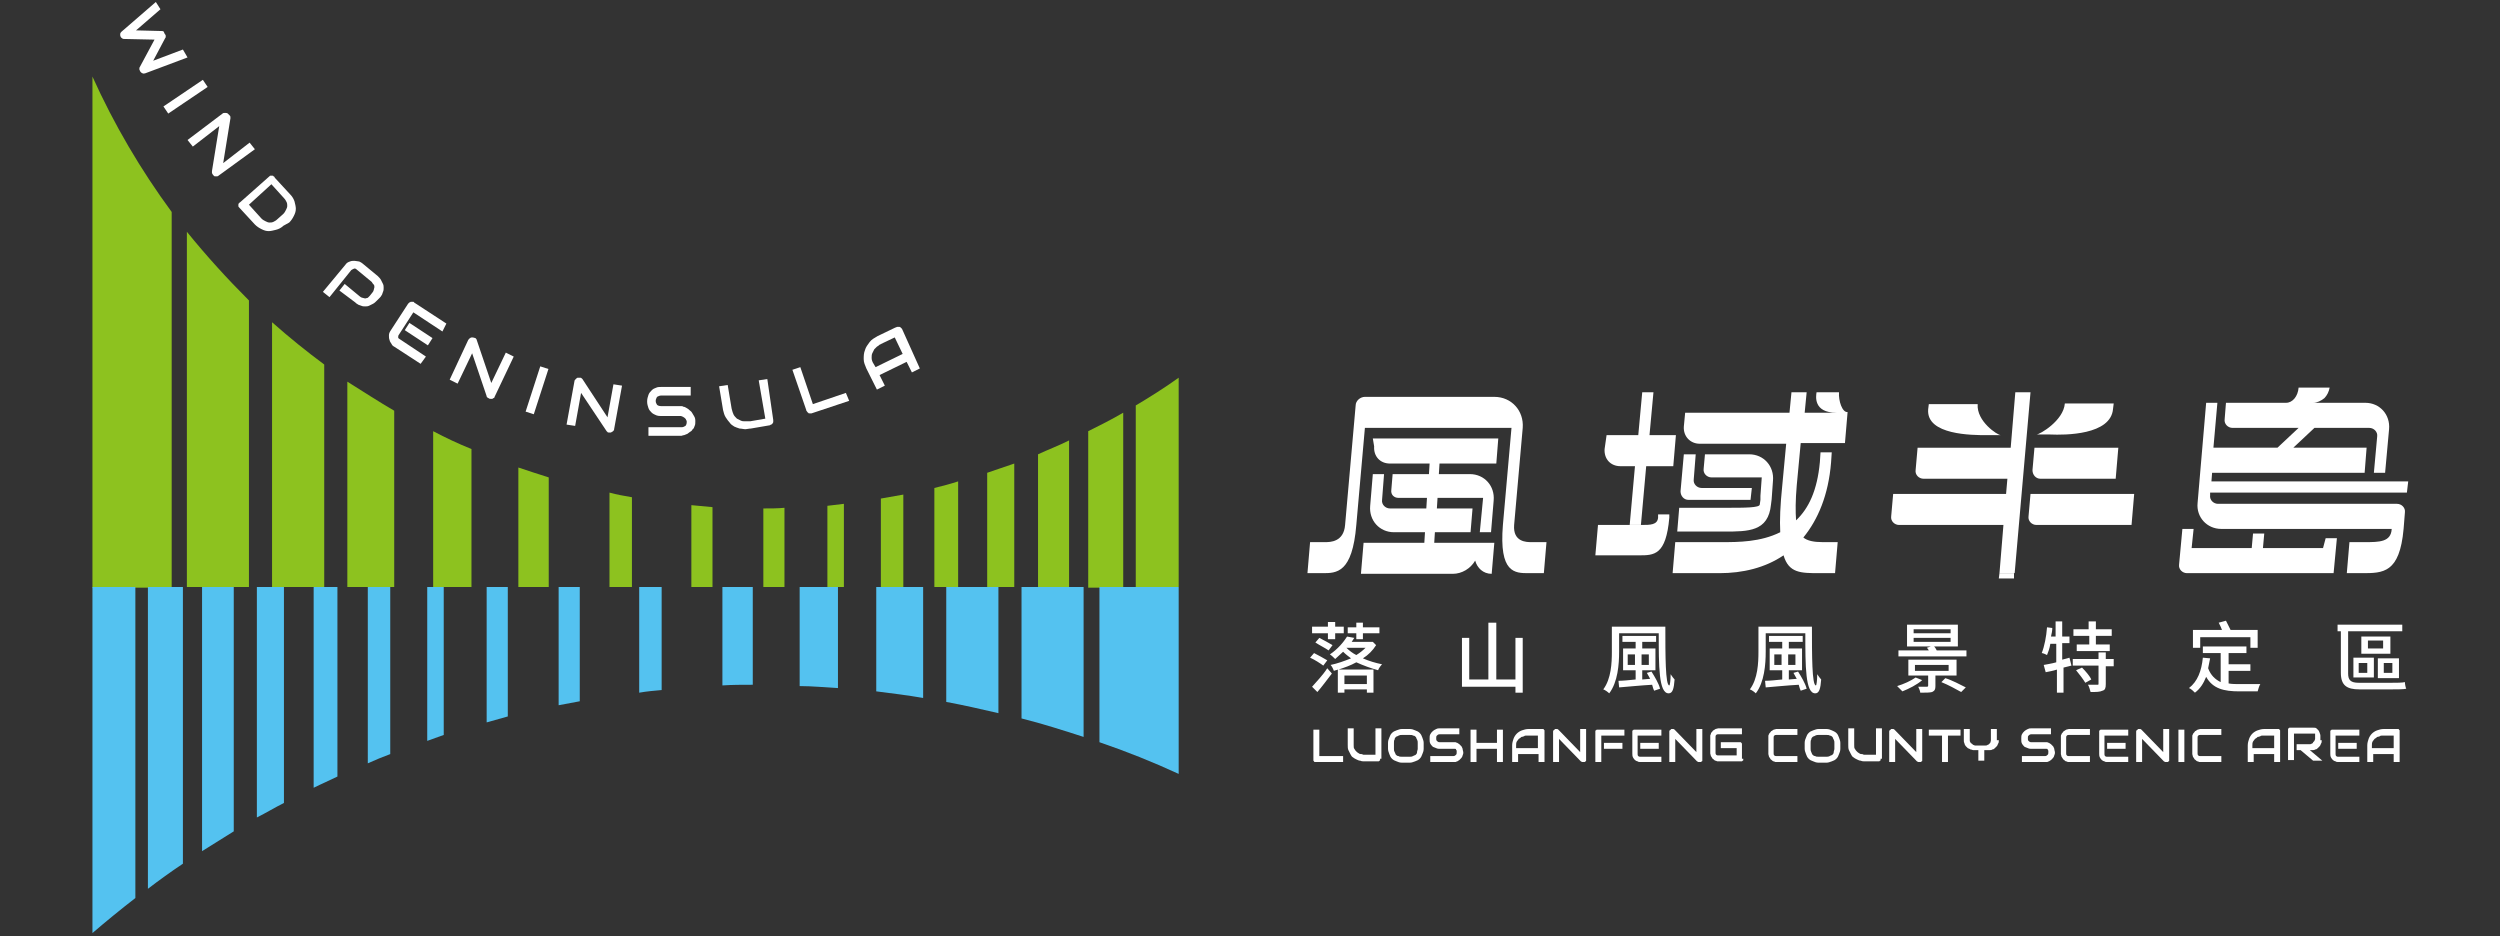 <?xml version="1.0" encoding="utf-8"?>
<!-- Generator: Adobe Illustrator 28.1.0, SVG Export Plug-In . SVG Version: 6.00 Build 0)  -->
<svg version="1.1" id="圖層_1" xmlns="http://www.w3.org/2000/svg" xmlns:xlink="http://www.w3.org/1999/xlink" x="0px" y="0px"
	 viewBox="0 0 378.6 141.8" style="enable-background:new 0 0 378.6 141.8;" xml:space="preserve">
<rect x="0" y="0" width="378.6" height="141.8" fill="#333333" stroke="none"/>
<style type="text/css">
	.st0{display:none;}
	.st1{display:inline;}
	.st2{fill:#8DC21F;}
	.st3{fill:#54C2F0;}
	.st4{fill:#FFFFFF;}
</style>
<g id="圖層_1_00000100350223456761169370000011860578925054912137_" class="st0">
	<g class="st1">
		<g>
			<g>
				<g>
					<g>
						<path d="M259.4,81.5l-0.4,4.6h-14.8c-0.7,0-1.2-0.6-1.2-1.3l0.3-3.3C243.3,81.5,259.4,81.5,259.4,81.5z"/>
					</g>
					<g>
						<path d="M273.3,81.5l-0.4,4.6h-11.1c-0.7,0-1.2-0.6-1.2-1.3l0.3-3.3C260.9,81.5,273.3,81.5,273.3,81.5z"/>
					</g>
					<g>
						<path d="M258.8,88.4l-0.4,4.6h-17.7c-0.7,0-1.2-0.6-1.2-1.3l0.3-3.3C239.8,88.4,258.8,88.4,258.8,88.4z"/>
					</g>
					<g>
						<path d="M275.6,88.4l-0.4,4.6h-14.1c-0.7,0-1.2-0.6-1.2-1.3l0.3-3.3C260.2,88.4,275.6,88.4,275.6,88.4z"/>
					</g>
					<g>
						<polygon points="260.2,73.3 257.8,100.1 255.6,100.1 257.9,73.3 						"/>
					</g>
					<g>
						<polygon points="257.8,100.1 257.7,101 255.5,101 255.6,100.1 						"/>
					</g>
					<g>
						<path d="M261.1,79.6h2c2.1,0,9,0,9.3-3.9l0.1-0.7h-7.2C265.1,77.6,261.6,79.6,261.1,79.6z"/>
					</g>
					<g>
						<path d="M255.7,79.6h-2c-2.1,0-9,0-8.7-3.9l0.1-0.7h7.2C252.1,77.6,255.2,79.6,255.7,79.6z"/>
					</g>
				</g>
				<g>
					<g>
						<polygon points="309.9,95.6 309.4,100.2 307.2,100.2 307.6,95.6 						"/>
					</g>
					<g>
						<path d="M304.8,72.6c-0.1,0.6-0.4,1.2-0.8,1.6s-1,0.7-1.7,0.7h-4.1c0.9,0,1.8-1,1.9-2.3C300.1,72.6,304.8,72.6,304.8,72.6z"/>
					</g>
					<g>
						<path d="M313.7,78.7l-0.6,6.5h-1.7l0.5-5.4c0.1-0.7-0.5-1.3-1.2-1.3h-20.3c-0.7,0-1.2-0.6-1.2-1.3l0.2-2.5h20.7
							C312.3,74.8,313.9,76.6,313.7,78.7z"/>
					</g>
					<g>
						<polygon points="310.3,81.5 310,85.2 285.5,85.2 285.8,81.5 						"/>
					</g>
					<g>
						<path d="M315.8,91.1l-0.2,2.5h-27c-2.1,0-3.7-1.7-3.5-3.9l1.3-14.9h1.7l-1.2,13.7c-0.1,0.7,0.5,1.3,1.2,1.3h26.6
							C315.4,89.8,315.9,90.4,315.8,91.1z"/>
					</g>
					<g>
						<polygon points="294.9,94.3 294.7,96.4 294.6,97.7 292.9,97.7 293,96.4 293.2,94.3 						"/>
					</g>
					<g>
						<polygon points="305.5,95 305.1,100.2 303.3,100.2 303.7,96.4 303.8,95 						"/>
					</g>
					<g>
						<polygon points="316.1,88.3 286.8,88.3 287,86.6 316.2,86.6 						"/>
					</g>
					<g>
						<polygon points="296.7,81.8 301.8,77.1 302.9,78.3 297.8,83 						"/>
					</g>
					<g>
						<path d="M315.6,93.6c-0.6,6.6-3.1,6.6-6.2,6.6l0.4-4.6c2.1,0,3.9,0,4.1-2H315.6z"/>
					</g>
					<g>
						<path d="M303.7,96.4l-0.3,3.8h-20c-0.7,0-1.2-0.6-1.2-1.3l0.5-5.3h1.7l-0.2,2.9h8.9l-0.1,1.3h1.7l0.1-1.3L303.7,96.4
							L303.7,96.4z"/>
					</g>
					<g>
						<polygon points="293,96.4 294.7,96.4 294.6,97.7 292.9,97.7 						"/>
					</g>
					<g>
						<polygon points="304.5,96.4 304.2,100.2 303.3,100.2 303.7,96.4 						"/>
					</g>
				</g>
				<g>
					<g>
						<polygon points="155.5,95.6 155.1,100.2 152.8,100.2 153.2,95.6 						"/>
					</g>
					<g>
						<path d="M178.2,95.6l-0.1,1c-0.2,2-2,3.7-4,3.7h-13.7l0.4-4.6L178.2,95.6L178.2,95.6z"/>
					</g>
					<g>
						<path d="M184.8,78.6L184.8,78.6h-25.2l0.3-3.3c0.1-0.7,0.7-1.3,1.4-1.3h19.2C183.2,74,185,76.1,184.8,78.6z"/>
					</g>
					<g>
						<path d="M180.6,89.3l-0.4,4.7h-1.7l0.4-5.1h-12.6c-0.6,0-1.1-0.5-1.1-1.2l0.2-2.3h11.7C179.2,85.4,180.8,87.2,180.6,89.3z"/>
					</g>
					<g>
						<path d="M177.4,90.5l-0.3,3.5h-11.6c-2.1,0-3.7-1.7-3.5-3.9l0.4-4.7h1.7l-0.3,3.8c-0.1,0.7,0.5,1.3,1.2,1.3
							C165,90.5,177.4,90.5,177.4,90.5z"/>
					</g>
					<g>
						<polygon points="161.4,78.6 160.1,93 158.4,93 159.7,78.6 						"/>
					</g>
					<g>
						<path d="M160.1,93c-0.6,7.2-3,7.2-5.1,7.2l0.4-4.6c0.6,0,2.7,0,2.9-2.6H160.1z"/>
					</g>
					<g>
						<polygon points="186,95.6 185.6,100.2 187.9,100.2 188.3,95.6 						"/>
					</g>
					<g>
						<path d="M180.4,95.6l-0.4,4.6l0,0c-1.5,0-2.7-1.2-2.5-2.8l0.2-1.9h1.7l0,0h1V95.6z"/>
					</g>
					<g>
						<polygon points="183.1,78.6 181.8,93 183.6,93 184.8,78.6 						"/>
					</g>
					<g>
						<polygon points="171.2,80.2 169.8,96.6 171.5,96.6 173,80.2 						"/>
					</g>
					<g>
						<path d="M181.8,93c-0.6,7.2,1.8,7.2,3.8,7.2l0.4-4.6c-0.6,0-2.7,0-2.5-2.6H181.8z"/>
					</g>
					<g>
						<path d="M181.1,83.9h-16c-1.4,0-2.5-1.2-2.4-2.6l0.1-1.2h18.6L181.1,83.9z"/>
					</g>
				</g>
				<g>
					<g>
						<path d="M228.5,73.3c-0.1,0.6-0.5,3,2.9,3h1.9c-0.9,0-1.6-1.8-1.4-3H228.5z"/>
					</g>
					<g>
						<polygon points="214.5,95.6 214.1,100.2 207.2,100.2 207.6,95.6 						"/>
					</g>
					<g>
						<path d="M207.6,79.7l-0.4,4.6h-7.8c-1.4,0-2.5-1.2-2.4-2.6l0.2-2H207.6z"/>
					</g>
					<g>
						<path d="M233.2,76.3l-0.4,4.6h-21.7c-1.4,0-2.5-1.2-2.4-2.6l0.2-2H233.2z"/>
					</g>
					<g>
						<polygon points="204.1,73.3 202.4,93 200.7,93 202.4,73.3 						"/>
					</g>
					<g>
						<rect x="204.9" y="91.4" width="1.7" height="0.5"/>
					</g>
					<g>
						<polygon points="226.9,73.3 225.7,87.2 223.5,87.2 224.7,73.3 						"/>
					</g>
					<g>
						<polygon points="231.7,95.6 231.3,100.2 229,100.2 229.4,95.6 						"/>
					</g>
					<g>
						<path d="M229.4,95.6l-0.4,4.6c-4.8,0-6.7-0.1-5.6-13h2.2C225.1,93.9,225.5,95.6,229.4,95.6z"/>
					</g>
					<g>
						<path d="M230.7,83.7c-1,11.9-8.4,16.5-16.6,16.5l0.4-4.6c4.6,0,13.5,0,14.5-11.9H230.7z"/>
					</g>
					<g>
						<polygon points="230.9,82.3 229.2,82.3 229,83.7 230.7,83.7 						"/>
					</g>
					<g>
						<polygon points="202.4,93 202,97.6 195.6,97.6 196,93 						"/>
					</g>
					<g>
						<path d="M206.6,91.9c-0.5,5.6-2.3,5.6-4.5,5.6l0.4-4.6c1.3,0,2.3,0,2.4-1.1L206.6,91.9L206.6,91.9z"/>
					</g>
					<g>
						<polygon points="221.8,88.7 221.6,90 219.9,90 220,88.7 						"/>
					</g>
					<g>
						<path d="M218.8,87.5l-0.2,1.8h-9.2c-0.7,0-1.2-0.6-1.2-1.3l0.5-5.5h1.7l-0.3,3.7c-0.1,0.7,0.5,1.3,1.2,1.3H218.8z"/>
					</g>
					<g>
						<path d="M222,86.4l-0.3,2.9H220l0.3-3.3h-7.5c-0.7,0-1.2-0.6-1.2-1.3l0.2-2.2h6.6C220.6,82.5,222.1,84.2,222,86.4z"/>
					</g>
					<g>
						<polygon points="215,90.5 214.6,94 207.7,94 208,90.5 						"/>
					</g>
					<g>
						<path d="M221.6,90c-0.4,4-3.3,4-7,4l0.3-3.5c2.7,0,4.9,0,5-0.5H221.6z"/>
					</g>
				</g>
			</g>
			<g>
				<g>
					<g>
						<g>
							<path d="M362.4,95.5l-0.4,4.7h-9.4c-0.7,0-1.3-0.6-1.2-1.3l0.3-3.4C351.7,95.5,362.4,95.5,362.4,95.5z"/>
						</g>
						<g>
							<path d="M353.8,81.8h1.7c0.1-1.6,0.3-4.6,9.4-4.6l0.4-4.7C354.6,72.6,354.1,77.6,353.8,81.8z"/>
						</g>
						<g>
							<path d="M379.4,81.8h-1.7c0.1-1.6,0.5-4.6-8.6-4.6l0.4-4.7C380.2,72.6,379.8,77.6,379.4,81.8z"/>
						</g>
						<g>
							<path d="M353.8,81.8h1.7c-0.1,1.6,2.9,3,8.8,3l-0.4,4.7C356.3,89.5,353.4,86.1,353.8,81.8z"/>
						</g>
						<g>
							<polygon points="369.5,72.6 369.1,77.3 364.9,77.3 365.3,72.6 							"/>
						</g>
						<g>
							<polygon points="379.4,81.8 378.9,87.6 377.2,87.6 377.7,81.8 							"/>
						</g>
						<g>
							<polygon points="363.9,89.5 364.3,84.8 368.4,84.8 368,89.5 							"/>
						</g>
						<g>
							<path d="M378.9,87.6c-1.1,12.5-11.6,12.6-16.9,12.6l0.4-4.7c4.3,0,14,0,14.7-7.9H378.9z"/>
						</g>
						<g>
							<path d="M375.2,83.9l-0.2,2.4c-0.1,1.2-1,2.3-2.2,2.6c-1.4,0.4-3,0.6-4.8,0.6l0.4-4.7C371.3,84.8,373.6,84.5,375.2,83.9z"/>
						</g>
					</g>
					<g>
						<g>
							<path d="M392.6,95.5l-0.4,4.7h-9.4c-0.7,0-1.3-0.6-1.2-1.3l0.3-3.4C381.9,95.5,392.6,95.5,392.6,95.5z"/>
						</g>
						<g>
							<path d="M384,81.8h1.7c0.1-1.6,0.3-4.6,9.4-4.6l0.4-4.7C384.8,72.6,384.3,77.6,384,81.8z"/>
						</g>
						<g>
							<path d="M409.6,81.8h-1.7c0.1-1.6,0.5-4.6-8.6-4.6l0.4-4.7C410.4,72.6,410,77.6,409.6,81.8z"/>
						</g>
						<g>
							<path d="M384,81.8h1.7c-0.1,1.6,2.9,3,8.8,3l-0.4,4.7C386.5,89.5,383.6,86.1,384,81.8z"/>
						</g>
						<g>
							<polygon points="399.7,72.6 399.3,77.3 395.1,77.3 395.5,72.6 							"/>
						</g>
						<g>
							<polygon points="409.6,81.8 409.1,87.6 407.4,87.6 407.9,81.8 							"/>
						</g>
						<g>
							<polygon points="394.1,89.5 394.5,84.8 398.6,84.8 398.2,89.5 							"/>
						</g>
						<g>
							<path d="M409.1,87.6c-1.1,12.5-11.6,12.6-16.9,12.6l0.4-4.7c4.3,0,14,0,14.7-7.9H409.1z"/>
						</g>
						<g>
							<path d="M405.4,83.9l-0.2,2.4c-0.1,1.2-1,2.3-2.2,2.6c-1.4,0.4-3,0.6-4.8,0.6l0.4-4.7C401.5,84.8,403.8,84.5,405.4,83.9z"/>
						</g>
					</g>
				</g>
				<g>
					<g>
						<path d="M334.2,82.8c5.3,0,8.9,0.8,11.1,2.2c-2.5,1.5-6.3,2.4-11.6,2.4L334.2,82.8z"/>
					</g>
					<g>
						<path d="M349.1,79.5c-0.2,1.4-0.8,2.7-1.8,3.8c-1.5-0.9-3-1.4-4.7-1.4c2.6-0.6,4-1.5,4.1-2.4H349.1z"/>
					</g>
					<g>
						<path d="M347.8,90.7h-2.4c0.1-0.5-0.1-0.9-0.4-1.3c-1.2-1.4-5-2-11.4-2l0.6-4.6c5.3,0,8.9,0.8,11.1,2.2
							C347.3,86.3,348.1,88.3,347.8,90.7z"/>
					</g>
					<g>
						<path d="M347.8,90.7c-1.2,9.6-13.3,9.4-20.5,9.4l0.6-4.6c5.9,0,17,0.2,17.6-4.8H347.8z"/>
					</g>
					<g>
						<path d="M327.8,95.5l-0.6,4.6h-4.9c-0.7,0-1.3-0.6-1.2-1.4l0.4-3.3h6.3L327.8,95.5L327.8,95.5z"/>
					</g>
					<g>
						<path d="M349.1,79.5c0.8-6.9-10.4-6.9-17.7-6.9l-0.6,4.6c5.9,0,16.2,0,15.9,2.3H349.1z"/>
					</g>
					<g>
						<path d="M333.6,87.4h-1.8c-0.7,0-1.3-0.6-1.2-1.4l0.4-3.3h3.2L333.6,87.4z"/>
					</g>
					<g>
						<path d="M323.5,77.8l0.2-2.1c0.1-1.2,1-2.3,2.2-2.6c1.3-0.4,3.3-0.6,5.6-0.6l-0.4,4.6c-2.7,0-5.8,0.3-7.4,0.8
							C323.6,78,323.4,77.9,323.5,77.8z"/>
					</g>
				</g>
			</g>
		</g>
		<g>
			<g>
				<g>
					<g>
						<path class="st2" d="M-19.8,34.1v53.8h-11.3V14.8C-28,21.6-24.2,28.1-19.8,34.1z"/>
					</g>
					<g>
						<path class="st2" d="M-8.6,46.8v41.1h-8.9V37C-14.8,40.5-11.8,43.7-8.6,46.8z"/>
					</g>
					<g>
						<path class="st2" d="M2.2,56v31.9h-7.5v-38C-2.9,52.1-0.4,54.1,2.2,56z"/>
					</g>
					<g>
						<path class="st2" d="M12.2,62.6v25.3H5.5V58.4C7.7,59.9,9.9,61.3,12.2,62.6z"/>
					</g>
					<g>
						<path class="st2" d="M23.2,68.1v19.8h-5.5V65.6C19.5,66.5,21.4,67.3,23.2,68.1z"/>
					</g>
					<g>
						<path class="st2" d="M34.3,72.2v15.7h-4.4V70.8C31.4,71.3,32.8,71.7,34.3,72.2z"/>
					</g>
					<g>
						<path class="st2" d="M101,70.2v17.7h-3.8V71.5C98.5,71.1,99.8,70.6,101,70.2z"/>
					</g>
					<g>
						<path class="st2" d="M108.9,66.9v21h-4.5v-19C105.9,68.3,107.4,67.6,108.9,66.9z"/>
					</g>
					<g>
						<path class="st2" d="M46.2,75v12.9H43V74.4C44.1,74.6,45.1,74.8,46.2,75z"/>
					</g>
					<g>
						<path class="st2" d="M93,72.8v15.1h-3.4V73.7C90.7,73.4,91.8,73.1,93,72.8z"/>
					</g>
					<g>
						<path class="st2" d="M57.8,76.4v11.5h-3V76.2C55.8,76.3,56.8,76.4,57.8,76.4z"/>
					</g>
					<g>
						<path class="st2" d="M85.1,74.6v13.3h-3.2V75.2C83,75.1,84.1,74.9,85.1,74.6z"/>
					</g>
					<g>
						<path class="st2" d="M76.6,76v11.9h-2.4V76.2C75,76.1,75.8,76.1,76.6,76z"/>
					</g>
					<g>
						<path class="st2" d="M68.1,76.6v11.3h-3V76.6C66.1,76.6,67.1,76.6,68.1,76.6z"/>
					</g>
					<g>
						<path class="st2" d="M124.6,57.9v30h-6.2v-26C120.5,60.6,122.6,59.3,124.6,57.9z"/>
					</g>
					<g>
						<path class="st2" d="M116.7,62.9v25h-5V65.6C113.4,64.7,115.1,63.8,116.7,62.9z"/>
					</g>
				</g>
				<g>
					<g>
						<path class="st3" d="M124.6,87.9v26.8c-3.7-1.7-7.5-3.2-11.3-4.5V87.9H124.6z"/>
					</g>
					<g>
						<path class="st3" d="M111,87.9v21.5c-2.9-1-5.9-1.9-8.9-2.6V87.9H111z"/>
					</g>
					<g>
						<path class="st3" d="M98.8,87.9v18c-2.5-0.6-4.9-1.1-7.5-1.6V87.9H98.8z"/>
					</g>
					<g>
						<path class="st3" d="M88,87.9v15.9c-2.2-0.4-4.4-0.7-6.7-0.9v-15H88z"/>
					</g>
					<g>
						<path class="st3" d="M75.8,87.9v14.5c-1.8-0.1-3.7-0.2-5.5-0.3V87.9H75.8z"/>
					</g>
					<g>
						<path class="st3" d="M63.6,87.9V102c-1.5,0-2.9,0-4.4,0.1V87.9H63.6z"/>
					</g>
					<g>
						<path class="st3" d="M-3.7,87.9v30.9c-1.3,0.7-2.6,1.4-3.8,2.1v-33H-3.7z"/>
					</g>
					<g>
						<path class="st3" d="M-10.9,87.9v35c-1.5,0.9-3,1.9-4.5,2.8V87.9H-10.9z"/>
					</g>
					<g>
						<path class="st3" d="M50.5,87.9v14.7c-1.1,0.1-2.2,0.2-3.2,0.4V87.9H50.5z"/>
					</g>
					<g>
						<path class="st3" d="M4,87.9v27.2c-1.2,0.5-2.3,1.1-3.4,1.6V87.9H4z"/>
					</g>
					<g>
						<path class="st3" d="M38.7,87.9v16.3c-1,0.2-2,0.4-3,0.6V87.9H38.7z"/>
					</g>
					<g>
						<path class="st3" d="M11.6,87.9v24c-1.1,0.4-2.1,0.8-3.2,1.3V87.9H11.6z"/>
					</g>
					<g>
						<path class="st3" d="M19.3,87.9v21.2c-0.8,0.3-1.6,0.5-2.4,0.8v-22C16.9,87.9,19.3,87.9,19.3,87.9z"/>
					</g>
					<g>
						<path class="st3" d="M28.4,87.9v18.6c-1,0.3-2,0.5-3,0.8V87.9H28.4z"/>
					</g>
					<g>
						<path class="st3" d="M-24.9,87.9v44.6c-2.1,1.6-4.2,3.3-6.2,5V87.9H-24.9z"/>
					</g>
					<g>
						<path class="st3" d="M-18.2,87.9v39.7c-1.7,1.2-3.4,2.4-5,3.6V87.9H-18.2z"/>
					</g>
				</g>
			</g>
			<g>
				<g>
					<path d="M-17.4,12l-6.1,2.3c-0.1,0-0.2,0-0.4,0c-0.1,0-0.2-0.1-0.3-0.2s-0.1-0.2-0.1-0.3s0-0.2,0.1-0.4l2.1-3.8l-4.4-0.1
						c-0.1,0-0.2,0-0.3-0.1S-27,9.3-27,9.2c-0.1-0.1-0.1-0.3-0.1-0.4s0.1-0.3,0.2-0.4l4.9-4.2l0.6,1.1l-3.5,3l3.7,0.1
						c0.1,0,0.2,0,0.3,0.1s0.2,0.1,0.2,0.2c0.1,0.1,0.1,0.2,0.1,0.3s0,0.2-0.1,0.3l-1.7,3.3l4.3-1.6L-17.4,12z"/>
				</g>
				<g>
					<polygon points="-20.2,20.1 -20.9,19.1 -15.2,15.3 -14.5,16.3 					"/>
				</g>
				<g>
					<path d="M-13.1,29c-0.1,0.1-0.1,0.1-0.2,0.1s-0.2,0-0.2,0c-0.1,0-0.2,0-0.2-0.1c-0.1,0-0.1-0.1-0.2-0.2c0-0.1-0.1-0.1-0.1-0.2
						s0-0.2,0-0.2l1-6.5l-3.9,2.9l-0.8-1l5-3.8c0.1-0.1,0.2-0.1,0.3-0.1s0.2,0,0.3,0.1s0.2,0.2,0.2,0.3c0.1,0.1,0.1,0.2,0.1,0.4
						l-1,6.5l3.8-2.9l0.8,1L-13.1,29z"/>
				</g>
				<g>
					<path d="M-3.8,36.1c-0.3,0.3-0.6,0.5-1,0.6s-0.7,0.2-1.1,0.2s-0.7-0.1-1-0.3s-0.6-0.4-0.9-0.7l-2.2-2.5
						c-0.1-0.1-0.1-0.1-0.1-0.2c0-0.1,0-0.2,0-0.2c0-0.1,0-0.2,0.1-0.2c0-0.1,0.1-0.1,0.2-0.2l4.2-3.7c0.1-0.1,0.1-0.1,0.2-0.1
						s0.2,0,0.2,0c0.1,0,0.2,0,0.2,0.1c0.1,0,0.1,0.1,0.2,0.2l2.2,2.5c0.3,0.3,0.5,0.6,0.6,1c0.1,0.4,0.2,0.7,0.2,1.1
						c0,0.4-0.1,0.7-0.3,1s-0.4,0.7-0.7,0.9L-3.8,36.1z M-3.8,34.4c0.2-0.2,0.3-0.3,0.4-0.5s0.1-0.4,0.2-0.6c0-0.2,0-0.4-0.1-0.6
						c-0.1-0.2-0.2-0.4-0.4-0.6l-1.8-2L-8.7,33l1.8,2c0.2,0.2,0.3,0.3,0.5,0.4c0.2,0.1,0.4,0.1,0.6,0.2c0.2,0,0.4,0,0.6-0.1
						s0.4-0.2,0.6-0.4L-3.8,34.4z"/>
				</g>
				<g>
					<path d="M9.7,46.8c-0.2,0.2-0.4,0.4-0.6,0.5s-0.4,0.2-0.6,0.3s-0.4,0.1-0.6,0.1c-0.2,0-0.4,0-0.6-0.1S7,47.5,6.8,47.4
						s-0.3-0.2-0.4-0.3l-2.2-1.8l0.8-1l2.2,1.8c0.1,0.1,0.3,0.2,0.4,0.2s0.3,0.1,0.4,0c0.1,0,0.3,0,0.4-0.1s0.2-0.2,0.3-0.3l0.4-0.4
						c0.1-0.1,0.2-0.3,0.2-0.4c0-0.1,0.1-0.3,0.1-0.4c0-0.1,0-0.2-0.1-0.4C9.2,44.2,9.1,44.1,9,44l-2.2-1.8
						c-0.1-0.1-0.3-0.2-0.4-0.1c-0.1,0-0.2,0.1-0.3,0.2l-3.2,3.9l-1-0.8l3.2-3.9c0.2-0.2,0.4-0.4,0.6-0.5s0.5-0.1,0.7-0.1
						s0.4,0,0.6,0.1s0.4,0.2,0.5,0.3l2.2,1.8c0.2,0.2,0.4,0.4,0.5,0.6c0.1,0.2,0.2,0.4,0.3,0.6c0.1,0.2,0.1,0.4,0.1,0.6
						c0,0.2,0,0.4-0.1,0.6c0,0.2-0.1,0.3-0.2,0.5s-0.2,0.3-0.3,0.4L9.7,46.8z"/>
				</g>
				<g>
					<path d="M16,55.9l-3.7-2.4c-0.1-0.1-0.3-0.2-0.4-0.4s-0.2-0.3-0.3-0.6c-0.1-0.2-0.1-0.4-0.1-0.7c0-0.2,0.1-0.5,0.3-0.8l2.4-3.7
						c0-0.1,0.1-0.1,0.2-0.2c0.1,0,0.1-0.1,0.2-0.1s0.2,0,0.2,0c0.1,0,0.2,0,0.2,0.1l4.7,3l-0.7,1l-4.2-2.7l-2.1,3.2
						c-0.1,0.1-0.1,0.3-0.1,0.4s0.1,0.2,0.2,0.3l3.7,2.4L16,55.9z M17,53.3l-3.2-2.2l0.7-1l3.3,2.1L17,53.3z"/>
				</g>
				<g>
					<path d="M26.5,60.7c0,0.1-0.1,0.1-0.2,0.2S26.2,61,26.1,61s-0.2,0-0.2,0c-0.1,0-0.2,0-0.2-0.1c-0.1,0-0.1-0.1-0.2-0.1
						c-0.1-0.1-0.1-0.1-0.1-0.2l-2.1-6.2l-2,4.4l-1.1-0.5l2.7-5.7c0.1-0.1,0.1-0.2,0.2-0.3s0.2-0.1,0.3-0.1s0.2,0,0.3,0.1
						s0.2,0.2,0.2,0.3l2.1,6.2l2-4.4l1.1,0.5L26.5,60.7z"/>
				</g>
				<g>
					<polygon points="32.1,63.2 30.9,62.8 33,56.3 34.2,56.7 					"/>
				</g>
				<g>
					<path d="M43.7,65.3c0,0.1,0,0.2-0.1,0.2c0,0.1-0.1,0.1-0.2,0.2c-0.1,0-0.1,0.1-0.2,0.1s-0.2,0-0.2,0c-0.1,0-0.1,0-0.2-0.1
						c-0.1,0-0.1-0.1-0.2-0.2L39,60l-0.9,4.7l-1.2-0.2l1.1-6.2c0-0.1,0.1-0.2,0.2-0.3s0.2-0.1,0.3-0.2c0.1,0,0.2,0,0.4,0
						c0.1,0,0.2,0.1,0.3,0.2l3.6,5.4l0.9-4.7l1.2,0.2L43.7,65.3z"/>
				</g>
				<g>
					<path d="M55.3,64.2c0,0.2,0,0.5-0.1,0.7s-0.1,0.4-0.2,0.5c-0.1,0.2-0.2,0.3-0.4,0.4c-0.1,0.1-0.3,0.2-0.4,0.3
						c-0.1,0.1-0.3,0.1-0.4,0.1c-0.2,0-0.3,0-0.4,0h-4.8V65h4.8c0.2,0,0.4-0.1,0.6-0.2c0.1-0.1,0.2-0.3,0.2-0.6c0-0.1,0-0.2-0.1-0.3
						c-0.1-0.1-0.1-0.2-0.2-0.2c-0.1-0.1-0.1-0.1-0.2-0.2c-0.1,0-0.2-0.1-0.3-0.1h-2.8c-0.2,0-0.4,0-0.6-0.1s-0.4-0.2-0.6-0.3
						c-0.2-0.2-0.4-0.4-0.5-0.6c-0.1-0.3-0.2-0.6-0.2-0.9c0-0.4,0.1-0.7,0.2-0.9c0.1-0.3,0.3-0.5,0.5-0.6c0.2-0.2,0.4-0.3,0.6-0.4
						c0.2-0.1,0.4-0.1,0.6-0.1h4.2v1.2h-4.2c-0.2,0-0.4,0.1-0.5,0.2s-0.2,0.3-0.2,0.6c0,0.2,0.1,0.4,0.2,0.6
						c0.1,0.1,0.3,0.2,0.6,0.2h2.8l0,0c0.1,0,0.3,0,0.4,0.1c0.1,0,0.3,0.1,0.4,0.2c0.1,0.1,0.3,0.2,0.4,0.3s0.3,0.2,0.4,0.4
						c0.1,0.1,0.2,0.3,0.2,0.5C55.3,63.7,55.3,63.9,55.3,64.2z"/>
				</g>
				<g>
					<path d="M66.5,63.9c0,0.1,0,0.2,0,0.3c0,0.1,0,0.2-0.1,0.2c0,0.1-0.1,0.1-0.2,0.2c-0.1,0-0.1,0.1-0.2,0.1l-2.7,0.5
						c-0.3,0-0.5,0.1-0.8,0.1s-0.5,0-0.8-0.1s-0.5-0.2-0.8-0.3s-0.5-0.3-0.7-0.5s-0.4-0.5-0.5-0.8c-0.2-0.3-0.3-0.7-0.3-1l-0.6-3.4
						L60,59l0.6,3.4c0.1,0.3,0.2,0.6,0.3,0.8s0.3,0.4,0.5,0.5s0.4,0.2,0.6,0.3s0.4,0.1,0.5,0.1c0.2,0,0.3,0,0.4,0s0.2,0,0.2,0
						l2.1-0.4l-1-5.5l1.2-0.2L66.5,63.9z"/>
				</g>
				<g>
					<path d="M77.4,61.2L72.1,63c-0.1,0-0.2,0-0.3,0s-0.2,0-0.2-0.1c-0.1,0-0.1-0.1-0.2-0.1c-0.1-0.1-0.1-0.1-0.1-0.2l-2-5.9
						l1.2-0.4l1.8,5.3l4.8-1.6L77.4,61.2z"/>
				</g>
				<g>
					<path d="M87.5,56.6l-1.1,0.5l-0.7-1.5l-3.9,1.9l0.7,1.5l-1.1,0.5l-1.5-3.1c-0.2-0.4-0.3-0.9-0.4-1.4c0-0.5,0-0.9,0.2-1.3
						c0.1-0.4,0.4-0.8,0.7-1.1s0.7-0.6,1.1-0.8l2.5-1.2c0.1,0,0.2-0.1,0.2-0.1c0.1,0,0.2,0,0.2,0c0.1,0,0.1,0.1,0.2,0.1
						c0.1,0.1,0.1,0.1,0.1,0.2L87.5,56.6z M81.2,56.4l3.9-1.9l-1.2-2.4l-2,1c0,0-0.1,0.1-0.2,0.1c-0.1,0.1-0.2,0.2-0.3,0.3
						s-0.2,0.2-0.4,0.4c-0.1,0.2-0.2,0.3-0.3,0.6c-0.1,0.2-0.1,0.4-0.1,0.7s0.1,0.5,0.3,0.9L81.2,56.4z"/>
				</g>
			</g>
		</g>
	</g>
</g>
<g>
	<path class="st2" d="M26,32.1v56.9H14V11.6C17.3,18.9,21.3,25.7,26,32.1"/>
	<path class="st2" d="M37.7,45.5v43.4h-9.4V35.1C31.3,38.8,34.4,42.2,37.7,45.5"/>
	<path class="st2" d="M49.1,55.2v33.7h-7.9V48.8C43.8,51.1,46.4,53.2,49.1,55.2"/>
	<path class="st2" d="M59.7,62.2v26.7h-7.1V57.8C55,59.3,57.3,60.8,59.7,62.2"/>
	<path class="st2" d="M71.4,68v20.9h-5.8V65.3C67.5,66.3,69.4,67.2,71.4,68"/>
	<path class="st2" d="M83.1,72.3v16.6h-4.6V70.8C80,71.3,81.5,71.8,83.1,72.3"/>
	<path class="st2" d="M153.6,70.2v18.7h-4.1V71.6C150.9,71.1,152.2,70.7,153.6,70.2"/>
	<path class="st2" d="M161.9,66.7v22.2h-4.7V68.8C158.7,68.1,160.3,67.5,161.9,66.7"/>
	<path class="st2" d="M95.7,75.3v13.6h-3.4V74.6C93.4,74.9,94.5,75.1,95.7,75.3"/>
	<path class="st2" d="M145.1,72.9v16h-3.6v-15C142.7,73.6,143.9,73.3,145.1,72.9"/>
	<path class="st2" d="M107.9,76.8v12.1h-3.2V76.5C105.8,76.6,106.8,76.7,107.9,76.8"/>
	<path class="st2" d="M136.8,74.9v14h-3.4V75.5C134.5,75.3,135.7,75.1,136.8,74.9"/>
	<path class="st2" d="M127.8,76.3v12.6h-2.5V76.6C126.1,76.5,126.9,76.4,127.8,76.3"/>
	<path class="st2" d="M118.8,76.9v12h-3.2V77C116.7,77,117.8,77,118.8,76.9"/>
	<path class="st2" d="M178.5,57.2v31.7H172V61.4C174.2,60.1,176.4,58.7,178.5,57.2"/>
	<path class="st2" d="M170.1,62.5v26.5h-5.3V65.3C166.6,64.4,168.4,63.5,170.1,62.5"/>
	<path class="st3" d="M178.5,88.9v28.3c-3.9-1.8-7.9-3.4-12-4.8V88.9H178.5z"/>
	<path class="st3" d="M164.1,88.9v22.7c-3.1-1-6.2-2-9.4-2.8V88.9H164.1z"/>
	<path class="st3" d="M151.2,88.9V108c-2.6-0.6-5.2-1.2-7.9-1.7V88.9H151.2z"/>
	<path class="st3" d="M139.8,88.9v16.8c-2.3-0.4-4.7-0.7-7.1-1V88.9H139.8z"/>
	<path class="st3" d="M126.9,88.9v15.3c-1.9-0.1-3.9-0.3-5.8-0.3v-15H126.9z"/>
	<path class="st3" d="M114,88.9v14.8c-1.5,0-3.1,0-4.6,0.1V88.9H114z"/>
	<path class="st3" d="M43,88.9v32.7c-1.4,0.7-2.7,1.5-4.1,2.2V88.9H43z"/>
	<path class="st3" d="M35.4,88.9v37c-1.6,1-3.2,2-4.8,3V88.9H35.4z"/>
	<path class="st3" d="M100.2,88.9v15.6c-1.1,0.1-2.3,0.2-3.4,0.4V88.9H100.2z"/>
	<path class="st3" d="M51.1,88.9v28.7c-1.2,0.6-2.4,1.1-3.6,1.7V88.9H51.1z"/>
	<path class="st3" d="M87.8,88.9v17.3c-1.1,0.2-2.1,0.4-3.2,0.6V88.9H87.8z"/>
	<path class="st3" d="M59.1,88.9v25.3c-1.1,0.4-2.3,0.9-3.4,1.4V88.9H59.1z"/>
	<path class="st3" d="M67.2,88.9v22.4c-0.8,0.3-1.7,0.6-2.5,0.9V88.9H67.2z"/>
	<path class="st3" d="M76.9,88.9v19.6c-1.1,0.3-2.1,0.6-3.2,0.9V88.9H76.9z"/>
	<path class="st3" d="M20.5,88.9V136c-2.2,1.7-4.4,3.5-6.5,5.3V88.9H20.5z"/>
	<path class="st3" d="M27.7,88.9v41.9c-1.8,1.2-3.6,2.5-5.3,3.8V88.9H27.7z"/>
	<path class="st4" d="M28.4,8.7L22,11.1c-0.1,0-0.3,0.1-0.4,0c-0.1,0-0.2-0.1-0.3-0.2c-0.1-0.1-0.1-0.2-0.2-0.4c0-0.1,0-0.3,0.1-0.4
		l2.2-4.1l-4.6-0.1c-0.1,0-0.2,0-0.3-0.1c-0.1-0.1-0.2-0.1-0.2-0.2c-0.1-0.1-0.1-0.3-0.1-0.4c0-0.2,0.1-0.3,0.2-0.4l5.2-4.5l0.7,1.1
		l-3.7,3.2l3.9,0.1c0.1,0,0.2,0,0.3,0.1C24.9,5,24.9,5.1,25,5.2c0.1,0.1,0.1,0.2,0.1,0.3c0,0.1,0,0.2-0.1,0.3l-1.8,3.4l4.5-1.7
		L28.4,8.7z"/>
	<rect x="24.5" y="14" transform="matrix(0.829 -0.56 0.56 0.829 -3.4 18.235)" class="st4" width="7.2" height="1.3"/>
	<path class="st4" d="M33.1,26.6c-0.1,0.1-0.2,0.1-0.2,0.1c-0.1,0-0.2,0-0.3,0c-0.1,0-0.2,0-0.2-0.1c-0.1,0-0.1-0.1-0.2-0.2
		c0-0.1-0.1-0.1-0.1-0.2c0-0.1,0-0.2,0-0.3l1.1-6.8l-4,3.1l-0.8-1l5.3-4c0.1-0.1,0.2-0.1,0.4-0.1c0.1,0,0.3,0,0.4,0.1
		c0.1,0.1,0.2,0.2,0.3,0.3c0.1,0.1,0.1,0.2,0.1,0.4l-1.1,6.8l4-3.1l0.8,1L33.1,26.6z"/>
	<path class="st4" d="M42.9,34.2c-0.3,0.3-0.7,0.5-1.1,0.6c-0.4,0.1-0.8,0.2-1.1,0.2c-0.4,0-0.7-0.1-1.1-0.3c-0.4-0.2-0.7-0.4-1-0.7
		l-2.4-2.6c-0.1-0.1-0.1-0.1-0.1-0.2c0-0.1,0-0.2,0-0.2c0-0.1,0-0.2,0.1-0.2c0-0.1,0.1-0.1,0.2-0.2l4.4-3.9c0.1-0.1,0.1-0.1,0.2-0.1
		c0.1,0,0.2,0,0.2,0c0.1,0,0.2,0,0.2,0.1c0.1,0,0.2,0.1,0.2,0.2l2.4,2.6c0.3,0.3,0.5,0.7,0.6,1c0.1,0.4,0.2,0.8,0.2,1.1
		c0,0.4-0.1,0.7-0.3,1.1c-0.2,0.4-0.4,0.7-0.7,1L42.9,34.2z M42.9,32.4c0.2-0.2,0.3-0.4,0.4-0.6c0.1-0.2,0.2-0.4,0.2-0.6
		c0-0.2,0-0.4-0.1-0.6c-0.1-0.2-0.2-0.4-0.4-0.6l-1.9-2.1l-3.4,3.1l1.9,2.1c0.2,0.2,0.4,0.3,0.6,0.4c0.2,0.1,0.4,0.2,0.6,0.2
		c0.2,0,0.4,0,0.6-0.1c0.2-0.1,0.4-0.2,0.6-0.4L42.9,32.4z"/>
	<path class="st4" d="M57.1,45.5c-0.2,0.2-0.4,0.4-0.6,0.5c-0.2,0.1-0.4,0.2-0.6,0.3c-0.2,0.1-0.4,0.1-0.6,0.1c-0.2,0-0.4,0-0.6-0.1
		c-0.2-0.1-0.4-0.1-0.5-0.2c-0.2-0.1-0.3-0.2-0.4-0.3L51.4,44l0.8-1l2.3,1.9c0.1,0.1,0.3,0.2,0.4,0.2c0.1,0,0.3,0.1,0.4,0.1
		c0.1,0,0.3-0.1,0.4-0.1c0.1-0.1,0.2-0.2,0.3-0.3l0.4-0.5c0.1-0.1,0.2-0.3,0.2-0.4c0-0.1,0.1-0.3,0.1-0.4c0-0.1,0-0.3-0.1-0.4
		c-0.1-0.1-0.2-0.2-0.3-0.4l-2.3-1.9c-0.1-0.1-0.3-0.2-0.4-0.1c-0.1,0-0.2,0.1-0.4,0.2L49.9,45l-1-0.8l3.4-4.1
		c0.2-0.3,0.4-0.4,0.7-0.5c0.2-0.1,0.5-0.1,0.7-0.1c0.2,0,0.5,0.1,0.7,0.1c0.2,0.1,0.4,0.2,0.5,0.3l2.3,1.9c0.2,0.2,0.4,0.4,0.5,0.6
		c0.1,0.2,0.2,0.4,0.3,0.6c0.1,0.2,0.1,0.4,0.1,0.6c0,0.2,0,0.4-0.1,0.6c-0.1,0.2-0.1,0.4-0.2,0.5c-0.1,0.2-0.2,0.3-0.3,0.4
		L57.1,45.5z"/>
	<path class="st4" d="M63.7,55.1l-4-2.6c-0.2-0.1-0.3-0.2-0.4-0.4c-0.1-0.2-0.3-0.4-0.3-0.6c-0.1-0.2-0.1-0.5-0.1-0.7
		c0-0.3,0.1-0.5,0.3-0.8l2.6-4c0.1-0.1,0.1-0.1,0.2-0.2c0.1,0,0.2-0.1,0.2-0.1c0.1,0,0.2,0,0.3,0c0.1,0,0.2,0,0.2,0.1l4.9,3.2
		L67,50.2l-4.4-2.9l-2.2,3.4c-0.1,0.1-0.1,0.3-0.1,0.4c0,0.1,0.1,0.2,0.3,0.3l3.9,2.6L63.7,55.1z M64.8,52.3l-3.5-2.3l0.7-1.1
		l3.5,2.3L64.8,52.3z"/>
	<path class="st4" d="M74.9,60.1c0,0.1-0.1,0.2-0.2,0.2c-0.1,0.1-0.1,0.1-0.2,0.1c-0.1,0-0.2,0-0.2,0c-0.1,0-0.2,0-0.3-0.1
		c-0.1,0-0.1-0.1-0.2-0.1c-0.1-0.1-0.1-0.1-0.1-0.2l-2.2-6.5l-2.2,4.6l-1.2-0.6l2.8-6c0.1-0.1,0.1-0.2,0.3-0.3
		c0.1-0.1,0.2-0.1,0.4-0.1c0.1,0,0.3,0.1,0.4,0.1c0.1,0.1,0.2,0.2,0.2,0.3l2.2,6.5l2.2-4.6l1.2,0.6L74.9,60.1z"/>
	
		<rect x="77.7" y="58.5" transform="matrix(0.308 -0.952 0.952 0.308 -2.415240e-02 118.287)" class="st4" width="7.2" height="1.3"/>
	<path class="st4" d="M93,65c0,0.1,0,0.2-0.1,0.2c0,0.1-0.1,0.1-0.2,0.2c-0.1,0-0.1,0.1-0.2,0.1c-0.1,0-0.2,0-0.3,0
		c-0.1,0-0.2,0-0.2-0.1c-0.1,0-0.1-0.1-0.2-0.2L88,59.5l-0.9,5l-1.3-0.2l1.2-6.6c0-0.1,0.1-0.2,0.2-0.3c0.1-0.1,0.2-0.2,0.3-0.2
		c0.1,0,0.3,0,0.4,0c0.1,0,0.2,0.1,0.3,0.2l3.8,5.8l0.9-5l1.3,0.2L93,65z"/>
	<path class="st4" d="M105.3,63.8c0,0.3,0,0.5-0.1,0.7c-0.1,0.2-0.1,0.4-0.3,0.5c-0.1,0.2-0.2,0.3-0.4,0.4c-0.1,0.1-0.3,0.2-0.4,0.3
		c-0.2,0.1-0.3,0.1-0.5,0.2c-0.2,0-0.3,0.1-0.4,0.1l-5,0l0-1.3l5,0c0.3,0,0.4-0.1,0.6-0.2c0.1-0.1,0.2-0.3,0.2-0.6
		c0-0.1,0-0.2-0.1-0.3c0-0.1-0.1-0.2-0.2-0.3c-0.1-0.1-0.2-0.1-0.3-0.2c-0.1,0-0.2-0.1-0.3-0.1l-3,0c-0.2,0-0.4,0-0.7-0.1
		c-0.2-0.1-0.5-0.2-0.7-0.4c-0.2-0.2-0.4-0.4-0.5-0.7c-0.1-0.3-0.2-0.6-0.2-1c0-0.4,0.1-0.7,0.2-1c0.1-0.3,0.3-0.5,0.5-0.7
		c0.2-0.2,0.4-0.3,0.7-0.4c0.2-0.1,0.5-0.1,0.7-0.1l4.5,0l0,1.3l-4.5,0c-0.2,0-0.4,0.1-0.6,0.2c-0.1,0.2-0.2,0.4-0.2,0.6
		c0,0.3,0.1,0.4,0.2,0.6c0.1,0.1,0.3,0.2,0.6,0.2l3,0h0c0.1,0,0.3,0,0.4,0.1c0.2,0,0.3,0.1,0.5,0.2c0.2,0.1,0.3,0.2,0.4,0.3
		c0.1,0.1,0.3,0.2,0.4,0.4c0.1,0.2,0.2,0.3,0.3,0.5C105.3,63.3,105.3,63.6,105.3,63.8"/>
	<path class="st4" d="M117.1,63.6c0,0.1,0,0.2,0,0.3c0,0.1-0.1,0.2-0.1,0.2c0,0.1-0.1,0.1-0.2,0.2c-0.1,0-0.2,0.1-0.2,0.1l-2.9,0.5
		c-0.3,0-0.6,0.1-0.8,0.1c-0.3,0-0.6-0.1-0.9-0.1c-0.3-0.1-0.6-0.2-0.8-0.3c-0.3-0.2-0.5-0.3-0.7-0.6c-0.2-0.2-0.4-0.5-0.6-0.8
		c-0.2-0.3-0.3-0.7-0.4-1.1l-0.6-3.6l1.3-0.2l0.6,3.6c0.1,0.4,0.2,0.7,0.3,0.9c0.1,0.2,0.3,0.4,0.5,0.6c0.2,0.1,0.4,0.2,0.6,0.3
		c0.2,0.1,0.4,0.1,0.6,0.1c0.2,0,0.3,0,0.5,0c0.1,0,0.2,0,0.3,0l2.3-0.4l-1-5.8l1.3-0.2L117.1,63.6z"/>
	<path class="st4" d="M128.6,60.7l-5.7,1.9c-0.1,0-0.2,0-0.3,0c-0.1,0-0.2,0-0.2-0.1c-0.1,0-0.1-0.1-0.2-0.2
		c-0.1-0.1-0.1-0.1-0.1-0.2L120,56l1.2-0.4l1.9,5.6l5-1.7L128.6,60.7z"/>
	<path class="st4" d="M139.3,55.8l-1.2,0.6l-0.8-1.6l-4.1,2l0.8,1.6l-1.2,0.6l-1.6-3.2c-0.2-0.5-0.4-0.9-0.4-1.4
		c0-0.5,0-0.9,0.2-1.4c0.1-0.4,0.4-0.8,0.7-1.2c0.3-0.4,0.7-0.6,1.2-0.9l2.7-1.3c0.1,0,0.2-0.1,0.3-0.1c0.1,0,0.2,0,0.3,0
		c0.1,0,0.2,0.1,0.2,0.1c0.1,0.1,0.1,0.1,0.2,0.2L139.3,55.8z M132.6,55.6l4.1-2l-1.2-2.5l-2.1,1c0,0-0.1,0.1-0.2,0.1
		c-0.1,0.1-0.2,0.2-0.4,0.3c-0.1,0.1-0.3,0.3-0.4,0.4c-0.1,0.2-0.2,0.4-0.3,0.6c-0.1,0.2-0.1,0.5-0.1,0.7c0,0.3,0.1,0.6,0.3,0.9
		L132.6,55.6z"/>
	<path class="st4" d="M203.4,115.4h-4.1c-0.1,0-0.1,0-0.2,0c-0.1,0-0.1-0.1-0.1-0.1c0,0-0.1-0.1-0.1-0.1c0-0.1,0-0.1,0-0.2v-4.5h0.9
		v4h3.6V115.4z"/>
	<path class="st4" d="M209,114.9c0,0.1,0,0.1,0,0.2c0,0.1-0.1,0.1-0.1,0.1s-0.1,0.1-0.1,0.1c-0.1,0-0.1,0-0.2,0h-2
		c-0.2,0-0.4,0-0.6-0.1c-0.2,0-0.4-0.1-0.6-0.2c-0.2-0.1-0.4-0.2-0.5-0.3c-0.2-0.1-0.3-0.3-0.4-0.5c-0.1-0.2-0.2-0.4-0.3-0.6
		c-0.1-0.2-0.1-0.5-0.1-0.8v-2.5h0.9v2.5c0,0.3,0,0.5,0.1,0.6c0.1,0.2,0.2,0.3,0.3,0.4c0.1,0.1,0.2,0.2,0.4,0.3
		c0.1,0.1,0.3,0.1,0.4,0.1c0.1,0,0.2,0.1,0.3,0.1c0.1,0,0.1,0,0.2,0h1.6v-4h0.9V114.9z"/>
	<path class="st4" d="M215.6,113.4c0,0.3-0.1,0.6-0.2,0.8c-0.1,0.3-0.2,0.5-0.4,0.7c-0.2,0.2-0.4,0.3-0.7,0.4
		c-0.3,0.1-0.5,0.2-0.8,0.2h-1.2c-0.3,0-0.6-0.1-0.8-0.2c-0.3-0.1-0.5-0.2-0.7-0.4c-0.2-0.2-0.3-0.4-0.4-0.7
		c-0.1-0.3-0.2-0.5-0.2-0.8v-0.9c0-0.3,0.1-0.6,0.2-0.8c0.1-0.3,0.2-0.5,0.4-0.7c0.2-0.2,0.4-0.3,0.7-0.4c0.3-0.1,0.5-0.2,0.8-0.2
		h1.2c0.3,0,0.6,0.1,0.8,0.2c0.3,0.1,0.5,0.2,0.7,0.4c0.2,0.2,0.3,0.4,0.4,0.7c0.1,0.3,0.2,0.5,0.2,0.8V113.4z M214.7,112.5
		c0-0.2,0-0.3-0.1-0.5c-0.1-0.1-0.1-0.3-0.2-0.4c-0.1-0.1-0.2-0.2-0.4-0.2c-0.1-0.1-0.3-0.1-0.5-0.1h-1.2c-0.2,0-0.3,0-0.5,0.1
		c-0.1,0.1-0.3,0.1-0.4,0.2c-0.1,0.1-0.2,0.2-0.2,0.4c-0.1,0.1-0.1,0.3-0.1,0.5v0.9c0,0.2,0,0.3,0.1,0.5c0.1,0.1,0.1,0.3,0.2,0.4
		c0.1,0.1,0.2,0.2,0.4,0.2c0.1,0.1,0.3,0.1,0.5,0.1h1.2c0.2,0,0.3,0,0.5-0.1c0.1-0.1,0.3-0.1,0.4-0.2c0.1-0.1,0.2-0.2,0.2-0.4
		s0.1-0.3,0.1-0.5V112.5z"/>
	<path class="st4" d="M221.6,113.9c0,0.2,0,0.3-0.1,0.5c0,0.1-0.1,0.3-0.2,0.4c-0.1,0.1-0.2,0.2-0.3,0.3c-0.1,0.1-0.2,0.1-0.3,0.2
		c-0.1,0-0.2,0.1-0.3,0.1c-0.1,0-0.2,0-0.3,0h-3.5v-0.9h3.5c0.2,0,0.3-0.1,0.4-0.2c0.1-0.1,0.1-0.2,0.1-0.4c0-0.1,0-0.2,0-0.2
		c0-0.1-0.1-0.1-0.1-0.2c0-0.1-0.1-0.1-0.2-0.1c-0.1,0-0.1,0-0.2,0h-2.1c-0.1,0-0.3,0-0.5-0.1c-0.2-0.1-0.3-0.1-0.5-0.2
		c-0.1-0.1-0.3-0.3-0.4-0.5c-0.1-0.2-0.1-0.4-0.1-0.7s0-0.5,0.1-0.7c0.1-0.2,0.2-0.3,0.4-0.5c0.1-0.1,0.3-0.2,0.5-0.3
		c0.2-0.1,0.3-0.1,0.5-0.1h3v0.9h-3c-0.2,0-0.3,0.1-0.4,0.2c-0.1,0.1-0.1,0.2-0.1,0.4c0,0.2,0,0.3,0.1,0.4c0.1,0.1,0.2,0.2,0.4,0.2
		h2.1h0c0.1,0,0.2,0,0.3,0c0.1,0,0.2,0.1,0.3,0.1c0.1,0.1,0.2,0.1,0.3,0.2c0.1,0.1,0.2,0.2,0.3,0.3c0.1,0.1,0.1,0.2,0.2,0.4
		C221.5,113.6,221.6,113.8,221.6,113.9"/>
	<polygon class="st4" points="223.6,112.5 226.7,112.5 226.7,110.5 227.6,110.5 227.6,115.4 226.7,115.4 226.7,113.4 223.6,113.4 
		223.6,115.4 222.7,115.4 222.7,110.5 223.6,110.5 	"/>
	<path class="st4" d="M233.9,115.4H233v-1.2h-3.1v1.2h-0.9v-2.5c0-0.4,0.1-0.7,0.2-1c0.1-0.3,0.3-0.6,0.5-0.8
		c0.2-0.2,0.5-0.4,0.8-0.5c0.3-0.1,0.6-0.2,1-0.2h2c0.1,0,0.1,0,0.2,0c0.1,0,0.1,0.1,0.1,0.1c0,0,0.1,0.1,0.1,0.1c0,0.1,0,0.1,0,0.2
		V115.4z M229.8,113.3h3.1v-1.9h-1.6c0,0-0.1,0-0.2,0c-0.1,0-0.2,0-0.3,0.1c-0.1,0-0.2,0.1-0.4,0.1c-0.1,0.1-0.2,0.2-0.4,0.3
		c-0.1,0.1-0.2,0.3-0.3,0.4c-0.1,0.2-0.1,0.4-0.1,0.6V113.3z"/>
	<path class="st4" d="M240.2,115c0,0.1,0,0.1,0,0.2c0,0.1-0.1,0.1-0.1,0.1c0,0-0.1,0.1-0.1,0.1c-0.1,0-0.1,0-0.2,0
		c-0.1,0-0.1,0-0.2,0c-0.1,0-0.1-0.1-0.2-0.1l-3.3-3.4v3.5h-0.9v-4.6c0-0.1,0-0.2,0.1-0.2c0.1-0.1,0.1-0.1,0.2-0.2
		c0.1,0,0.2,0,0.3,0c0.1,0,0.2,0.1,0.2,0.1l3.3,3.4v-3.5h0.9V115z"/>
	<path class="st4" d="M246.1,111.4h-3.6v4h-0.9v-4.5c0-0.1,0-0.1,0-0.2c0-0.1,0.1-0.1,0.1-0.1c0,0,0.1-0.1,0.1-0.1
		c0.1,0,0.1,0,0.2,0h4V111.4z M245.7,113.4h-2.8v-0.9h2.8V113.4z"/>
	<path class="st4" d="M251.6,115.4h-3.2c-0.1,0-0.3,0-0.4-0.1c-0.1,0-0.3-0.1-0.4-0.2c-0.1-0.1-0.2-0.2-0.3-0.4
		c-0.1-0.2-0.1-0.4-0.1-0.6v-3.2c0-0.1,0-0.1,0-0.2c0-0.1,0.1-0.1,0.1-0.1c0,0,0.1-0.1,0.1-0.1c0.1,0,0.1,0,0.2,0h4v0.9H248v2.8
		c0,0.1,0,0.2,0.1,0.3c0.1,0.1,0.2,0.1,0.3,0.1h3.2V115.4z M251.2,113.4h-2.8v-0.9h2.8V113.4z"/>
	<path class="st4" d="M257.8,115c0,0.1,0,0.1,0,0.2c0,0.1-0.1,0.1-0.1,0.1s-0.1,0.1-0.1,0.1c-0.1,0-0.1,0-0.2,0c-0.1,0-0.1,0-0.2,0
		c-0.1,0-0.1-0.1-0.2-0.1l-3.3-3.4v3.5h-0.9v-4.6c0-0.1,0-0.2,0.1-0.2c0.1-0.1,0.1-0.1,0.2-0.2c0.1,0,0.2,0,0.3,0
		c0.1,0,0.2,0.1,0.2,0.1l3.3,3.4v-3.5h0.9V115z"/>
	<path class="st4" d="M264,114.9c0,0.1,0,0.1,0,0.2c0,0.1-0.1,0.1-0.1,0.1c0,0-0.1,0.1-0.1,0.1c-0.1,0-0.1,0-0.2,0h-3.2
		c-0.1,0-0.2,0-0.3,0c-0.1,0-0.2-0.1-0.3-0.1c-0.1,0-0.2-0.1-0.3-0.2c-0.1-0.1-0.2-0.1-0.2-0.2c-0.1-0.1-0.1-0.2-0.2-0.3
		c0-0.1-0.1-0.3-0.1-0.4v-2.4c0-0.1,0-0.2,0-0.3c0-0.1,0.1-0.2,0.1-0.3c0-0.1,0.1-0.2,0.2-0.3s0.1-0.2,0.2-0.2
		c0.1-0.1,0.2-0.1,0.3-0.2c0.1,0,0.3-0.1,0.4-0.1h3.6v0.9h-3.6c-0.1,0-0.2,0-0.3,0.1c-0.1,0.1-0.1,0.2-0.1,0.3v2.4
		c0,0.1,0,0.2,0.1,0.3c0.1,0.1,0.2,0.1,0.3,0.1h2.8v-1.1h-2.4v-0.9h2.8c0.1,0,0.1,0,0.2,0c0.1,0,0.1,0.1,0.1,0.1
		c0,0,0.1,0.1,0.1,0.1c0,0.1,0,0.1,0,0.2V114.9z"/>
	<path class="st4" d="M272.4,115.4h-3.2c-0.1,0-0.2,0-0.3,0c-0.1,0-0.2-0.1-0.3-0.1c-0.1,0-0.2-0.1-0.3-0.2
		c-0.1-0.1-0.2-0.1-0.2-0.2c-0.1-0.1-0.1-0.2-0.2-0.3c0-0.1-0.1-0.3-0.1-0.4v-2.4c0-0.1,0-0.2,0-0.3c0-0.1,0-0.2,0.1-0.3
		c0-0.1,0.1-0.2,0.2-0.3c0.1-0.1,0.1-0.2,0.2-0.2c0.1-0.1,0.2-0.1,0.3-0.2c0.1,0,0.3-0.1,0.4-0.1h3.2v0.9h-3.2c-0.1,0-0.2,0-0.3,0.1
		c-0.1,0.1-0.1,0.2-0.1,0.3v2.4c0,0.1,0,0.2,0.1,0.3c0.1,0.1,0.2,0.1,0.3,0.1h3.2V115.4z"/>
	<path class="st4" d="M278.7,113.4c0,0.3-0.1,0.6-0.2,0.8c-0.1,0.3-0.2,0.5-0.4,0.7c-0.2,0.2-0.4,0.3-0.7,0.4
		c-0.3,0.1-0.5,0.2-0.8,0.2h-1.2c-0.3,0-0.6-0.1-0.8-0.2c-0.3-0.1-0.5-0.2-0.7-0.4c-0.2-0.2-0.3-0.4-0.4-0.7
		c-0.1-0.3-0.2-0.5-0.2-0.8v-0.9c0-0.3,0.1-0.6,0.2-0.8c0.1-0.3,0.2-0.5,0.4-0.7c0.2-0.2,0.4-0.3,0.7-0.4c0.3-0.1,0.5-0.2,0.8-0.2
		h1.2c0.3,0,0.6,0.1,0.8,0.2s0.5,0.2,0.7,0.4c0.2,0.2,0.3,0.4,0.4,0.7c0.1,0.3,0.2,0.5,0.2,0.8V113.4z M277.8,112.5
		c0-0.2,0-0.3-0.1-0.5c-0.1-0.1-0.1-0.3-0.2-0.4c-0.1-0.1-0.2-0.2-0.4-0.2c-0.1-0.1-0.3-0.1-0.5-0.1h-1.2c-0.2,0-0.3,0-0.5,0.1
		c-0.1,0.1-0.3,0.1-0.4,0.2c-0.1,0.1-0.2,0.2-0.2,0.4c-0.1,0.1-0.1,0.3-0.1,0.5v0.9c0,0.2,0,0.3,0.1,0.5s0.1,0.3,0.2,0.4
		c0.1,0.1,0.2,0.2,0.4,0.2c0.1,0.1,0.3,0.1,0.5,0.1h1.2c0.2,0,0.3,0,0.5-0.1c0.1-0.1,0.3-0.1,0.4-0.2c0.1-0.1,0.2-0.2,0.2-0.4
		s0.1-0.3,0.1-0.5V112.5z"/>
	<path class="st4" d="M284.8,114.9c0,0.1,0,0.1,0,0.2c0,0.1-0.1,0.1-0.1,0.1c0,0-0.1,0.1-0.1,0.1c-0.1,0-0.1,0-0.2,0h-2
		c-0.2,0-0.4,0-0.6-0.1c-0.2,0-0.4-0.1-0.6-0.2c-0.2-0.1-0.4-0.2-0.5-0.3c-0.2-0.1-0.3-0.3-0.4-0.5c-0.1-0.2-0.2-0.4-0.3-0.6
		c-0.1-0.2-0.1-0.5-0.1-0.8v-2.5h0.9v2.5c0,0.3,0,0.5,0.1,0.6c0.1,0.2,0.2,0.3,0.3,0.4c0.1,0.1,0.2,0.2,0.4,0.3
		c0.1,0.1,0.3,0.1,0.4,0.1c0.1,0,0.2,0.1,0.3,0.1c0.1,0,0.1,0,0.2,0h1.6v-4h0.9V114.9z"/>
	<path class="st4" d="M291.1,115c0,0.1,0,0.1,0,0.2c0,0.1-0.1,0.1-0.1,0.1c0,0-0.1,0.1-0.1,0.1c-0.1,0-0.1,0-0.2,0
		c-0.1,0-0.1,0-0.2,0c-0.1,0-0.1-0.1-0.2-0.1l-3.3-3.4v3.5h-0.9v-4.6c0-0.1,0-0.2,0.1-0.2c0.1-0.1,0.1-0.1,0.2-0.2
		c0.1,0,0.2,0,0.3,0c0.1,0,0.2,0.1,0.2,0.1l3.3,3.4v-3.5h0.9V115z"/>
	<polygon class="st4" points="296.9,111.4 295,111.4 295,115.4 294.1,115.4 294.1,111.4 292.1,111.4 292.1,110.5 296.9,110.5 	"/>
	<path class="st4" d="M302.7,112.1c0,0.2,0,0.4-0.1,0.5c-0.1,0.2-0.1,0.3-0.2,0.4c-0.1,0.1-0.2,0.2-0.3,0.3
		c-0.1,0.1-0.2,0.2-0.4,0.2c-0.1,0.1-0.2,0.1-0.4,0.1c-0.1,0-0.2,0-0.4,0h-0.4v1.6h-0.9v-1.6h-0.4c-0.1,0-0.2,0-0.4,0
		c-0.1,0-0.2-0.1-0.4-0.1c-0.1-0.1-0.2-0.1-0.4-0.2c-0.1-0.1-0.2-0.2-0.3-0.3c-0.1-0.1-0.2-0.3-0.2-0.4c-0.1-0.2-0.1-0.3-0.1-0.5
		v-1.7h0.9v1.7c0,0.1,0,0.2,0.1,0.3c0,0.1,0.1,0.2,0.2,0.2c0.1,0.1,0.1,0.1,0.2,0.2c0.1,0,0.2,0.1,0.3,0.1h1.6c0.1,0,0.2,0,0.3-0.1
		c0.1,0,0.2-0.1,0.2-0.1c0.1-0.1,0.1-0.1,0.2-0.2c0-0.1,0.1-0.2,0.1-0.4v-1.7h0.9V112.1z"/>
	<path class="st4" d="M311.2,113.9c0,0.2,0,0.3-0.1,0.5c0,0.1-0.1,0.3-0.2,0.4c-0.1,0.1-0.2,0.2-0.3,0.3c-0.1,0.1-0.2,0.1-0.3,0.2
		c-0.1,0-0.2,0.1-0.3,0.1c-0.1,0-0.2,0-0.3,0h-3.5v-0.9h3.5c0.2,0,0.3-0.1,0.4-0.2c0.1-0.1,0.1-0.2,0.1-0.4c0-0.1,0-0.2,0-0.2
		c0-0.1-0.1-0.1-0.1-0.2c0-0.1-0.1-0.1-0.2-0.1c-0.1,0-0.1,0-0.2,0h-2.1c-0.1,0-0.3,0-0.5-0.1c-0.2-0.1-0.3-0.1-0.5-0.2
		c-0.1-0.1-0.3-0.3-0.4-0.5c-0.1-0.2-0.1-0.4-0.1-0.7s0-0.5,0.1-0.7c0.1-0.2,0.2-0.3,0.4-0.5c0.1-0.1,0.3-0.2,0.5-0.3
		c0.2-0.1,0.3-0.1,0.5-0.1h3v0.9h-3c-0.2,0-0.3,0.1-0.4,0.2c-0.1,0.1-0.1,0.2-0.1,0.4c0,0.2,0,0.3,0.1,0.4c0.1,0.1,0.2,0.2,0.4,0.2
		h2.1h0c0.1,0,0.2,0,0.3,0c0.1,0,0.2,0.1,0.3,0.1c0.1,0.1,0.2,0.1,0.3,0.2c0.1,0.1,0.2,0.2,0.3,0.3c0.1,0.1,0.1,0.2,0.2,0.4
		C311.1,113.6,311.2,113.8,311.2,113.9"/>
	<path class="st4" d="M316.7,115.4h-3.2c-0.1,0-0.2,0-0.3,0c-0.1,0-0.2-0.1-0.3-0.1c-0.1,0-0.2-0.1-0.3-0.2s-0.2-0.1-0.2-0.2
		c-0.1-0.1-0.1-0.2-0.2-0.3c0-0.1-0.1-0.3-0.1-0.4v-2.4c0-0.1,0-0.2,0-0.3c0-0.1,0-0.2,0.1-0.3c0-0.1,0.1-0.2,0.2-0.3
		c0.1-0.1,0.1-0.2,0.2-0.2c0.1-0.1,0.2-0.1,0.3-0.2c0.1,0,0.3-0.1,0.4-0.1h3.2v0.9h-3.2c-0.1,0-0.2,0-0.3,0.1
		c-0.1,0.1-0.1,0.2-0.1,0.3v2.4c0,0.1,0,0.2,0.1,0.3c0.1,0.1,0.2,0.1,0.3,0.1h3.2V115.4z"/>
	<path class="st4" d="M322.3,115.4h-3.2c-0.1,0-0.3,0-0.4-0.1c-0.1,0-0.3-0.1-0.4-0.2c-0.1-0.1-0.2-0.2-0.3-0.4
		c-0.1-0.2-0.1-0.4-0.1-0.6v-3.2c0-0.1,0-0.1,0-0.2c0-0.1,0.1-0.1,0.1-0.1c0,0,0.1-0.1,0.1-0.1c0.1,0,0.1,0,0.2,0h4v0.9h-3.6v2.8
		c0,0.1,0,0.2,0.1,0.3s0.2,0.1,0.3,0.1h3.2V115.4z M321.9,113.4h-2.8v-0.9h2.8V113.4z"/>
	<path class="st4" d="M328.5,115c0,0.1,0,0.1,0,0.2c0,0.1-0.1,0.1-0.1,0.1c0,0-0.1,0.1-0.1,0.1c-0.1,0-0.1,0-0.2,0
		c-0.1,0-0.1,0-0.2,0s-0.1-0.1-0.2-0.1l-3.3-3.4v3.5h-0.9v-4.6c0-0.1,0-0.2,0.1-0.2c0.1-0.1,0.1-0.1,0.2-0.2c0.1,0,0.2,0,0.3,0
		c0.1,0,0.2,0.1,0.2,0.1l3.3,3.4v-3.5h0.9V115z"/>
	<rect x="329.9" y="110.5" class="st4" width="0.9" height="4.9"/>
	<path class="st4" d="M336.6,115.4h-3.2c-0.1,0-0.2,0-0.3,0c-0.1,0-0.2-0.1-0.3-0.1c-0.1,0-0.2-0.1-0.3-0.2
		c-0.1-0.1-0.2-0.1-0.2-0.2c-0.1-0.1-0.1-0.2-0.2-0.3c0-0.1-0.1-0.3-0.1-0.4v-2.4c0-0.1,0-0.2,0-0.3c0-0.1,0-0.2,0.1-0.3
		c0-0.1,0.1-0.2,0.2-0.3c0.1-0.1,0.1-0.2,0.2-0.2c0.1-0.1,0.2-0.1,0.3-0.2c0.1,0,0.3-0.1,0.4-0.1h3.2v0.9h-3.2c-0.1,0-0.2,0-0.3,0.1
		c-0.1,0.1-0.1,0.2-0.1,0.3v2.4c0,0.1,0,0.2,0.1,0.3c0.1,0.1,0.2,0.1,0.3,0.1h3.2V115.4z"/>
	<path class="st4" d="M345.3,115.4h-0.9v-1.2h-3.1v1.2h-0.9v-2.5c0-0.4,0.1-0.7,0.2-1c0.1-0.3,0.3-0.6,0.5-0.8
		c0.2-0.2,0.5-0.4,0.8-0.5c0.3-0.1,0.6-0.2,1-0.2h2c0.1,0,0.1,0,0.2,0c0.1,0,0.1,0.1,0.1,0.1c0,0,0.1,0.1,0.1,0.1c0,0.1,0,0.1,0,0.2
		V115.4z M341.3,113.3h3.1v-1.9h-1.6c0,0-0.1,0-0.2,0c-0.1,0-0.2,0-0.3,0.1c-0.1,0-0.2,0.1-0.4,0.1c-0.1,0.1-0.2,0.2-0.4,0.3
		c-0.1,0.1-0.2,0.3-0.3,0.4c-0.1,0.2-0.1,0.4-0.1,0.6V113.3z"/>
	<path class="st4" d="M351.6,112.1c0,0.2,0,0.4-0.1,0.5c-0.1,0.2-0.1,0.3-0.2,0.4c-0.1,0.1-0.2,0.2-0.3,0.3
		c-0.1,0.1-0.2,0.2-0.4,0.2c-0.1,0.1-0.2,0.1-0.4,0.1c-0.1,0-0.2,0-0.4,0l1.9,1.6h-1.4l-1.9-1.6h-0.6v-0.9h2c0.1,0,0.2,0,0.3-0.1
		c0.1,0,0.2-0.1,0.2-0.2c0.1-0.1,0.1-0.1,0.2-0.2c0-0.1,0.1-0.2,0.1-0.3v-0.6c0,0,0-0.1,0-0.1c0,0,0,0,0-0.1c0,0,0,0-0.1,0
		c0,0,0,0-0.1,0h-3v4h-0.9v-4.5c0-0.1,0-0.1,0-0.2c0-0.1,0.1-0.1,0.1-0.1c0,0,0.1-0.1,0.1-0.1c0.1,0,0.1,0,0.2,0h3.4
		c0.2,0,0.4,0,0.5,0.1c0.1,0.1,0.2,0.2,0.3,0.3c0.1,0.1,0.1,0.2,0.2,0.4c0,0.1,0.1,0.2,0.1,0.4V112.1z"/>
	<path class="st4" d="M357.3,115.4h-3.2c-0.1,0-0.3,0-0.4-0.1c-0.1,0-0.3-0.1-0.4-0.2c-0.1-0.1-0.2-0.2-0.3-0.4
		c-0.1-0.2-0.1-0.4-0.1-0.6v-3.2c0-0.1,0-0.1,0-0.2c0-0.1,0.1-0.1,0.1-0.1c0,0,0.1-0.1,0.1-0.1c0.1,0,0.1,0,0.2,0h4v0.9h-3.6v2.8
		c0,0.1,0,0.2,0.1,0.3c0.1,0.1,0.2,0.1,0.3,0.1h3.2V115.4z M356.9,113.4h-2.8v-0.9h2.8V113.4z"/>
	<path class="st4" d="M363.4,115.4h-0.9v-1.2h-3.1v1.2h-0.9v-2.5c0-0.4,0.1-0.7,0.2-1c0.1-0.3,0.3-0.6,0.5-0.8
		c0.2-0.2,0.5-0.4,0.8-0.5c0.3-0.1,0.6-0.2,1-0.2h2c0.1,0,0.1,0,0.2,0c0.1,0,0.1,0.1,0.1,0.1c0,0,0.1,0.1,0.1,0.1c0,0.1,0,0.1,0,0.2
		V115.4z M359.4,113.3h3.1v-1.9h-1.6c0,0-0.1,0-0.2,0c-0.1,0-0.2,0-0.3,0.1c-0.1,0-0.2,0.1-0.4,0.1c-0.1,0.1-0.2,0.2-0.4,0.3
		c-0.1,0.1-0.2,0.3-0.3,0.4c-0.1,0.2-0.1,0.4-0.1,0.6V113.3z"/>
	<path class="st4" d="M309,72.5h11.4l0.4-4.7h-12.7l-0.3,3.4C307.8,71.9,308.3,72.5,309,72.5"/>
	<path class="st4" d="M307.2,78.2c-0.1,0.7,0.5,1.3,1.2,1.3h14.4l0.4-4.7h-15.7L307.2,78.2z"/>
	<path class="st4" d="M305.2,59.4l-0.7,8.4h-14.1l-0.3,3.4c-0.1,0.7,0.5,1.3,1.2,1.3H304l-0.2,2.3h-17.1l-0.3,3.4
		c-0.1,0.7,0.5,1.3,1.2,1.3h15.8l-0.6,7.3h2.3l2.4-27.4H305.2z"/>
	<polygon class="st4" points="302.7,87.6 305,87.6 305,86.8 302.8,86.8 	"/>
	<path class="st4" d="M320,61.9l0.1-0.8h-7.4c-0.2,2.6-3.8,4.7-4.3,4.7h2.1C312.7,65.9,319.7,65.9,320,61.9"/>
	<path class="st4" d="M300.9,65.9h2.1c-0.5,0-3.7-2.1-3.5-4.7h-7.4l-0.1,0.8C291.7,65.9,298.7,65.9,300.9,65.9"/>
	<path class="st4" d="M351.8,83h-9.1l0.2-2.2h-1.7L341,83h-9.1l0.3-2.9h-1.7l-0.5,5.4c-0.1,0.7,0.5,1.3,1.2,1.3h20.4h0.9h0.9
		l0.5-5.3h-1.7L351.8,83z"/>
	<path class="st4" d="M334.7,74.7l0,0.3c-0.1,0.7,0.5,1.3,1.2,1.3H363c0.7,0,1.3,0.6,1.2,1.3l-0.2,2.5c-0.6,6.7-3.1,6.7-6.3,6.7
		h-2.3l0.4-4.7h2.3c2.2,0,4,0,4.1-2h-25.8c-2.2,0-3.8-1.8-3.6-3.9l1.3-15.2h1.7l-0.6,6.8h9.7l3.2-3h-10c-0.7,0-1.3-0.6-1.2-1.3
		l0.2-2.5h9.1c1,0,1.8-1,1.9-2.3h4.7c-0.1,0.6-0.4,1.2-0.8,1.6c-0.5,0.4-1.1,0.7-1.7,0.7h7.9c2.2,0,3.8,1.8,3.6,4l-0.6,6.6h-1.7
		l0.5-5.5c0.1-0.7-0.5-1.3-1.2-1.3h-8.3l-3.2,3h11.1l-0.3,3.8H335l-0.1,1.3h29.8l-0.2,1.7H334.7z"/>
	<path class="st4" d="M229.3,79.5l1.3-14.7c0.2-2.6-1.7-4.7-4.3-4.7h-19.6c-0.7,0-1.4,0.6-1.4,1.3l-0.3,3.4l-1.3,14.7
		c-0.2,2.6-2.3,2.6-3,2.6h-2.3l-0.4,4.7h2.3c2.1,0,4.5,0,5.1-7.3l1.3-14.7h22.2l-1.3,14.7c-0.6,7.3,1.8,7.3,3.9,7.3h2.3l0.4-4.7
		h-2.3C231.2,82.1,229.1,82.1,229.3,79.5"/>
	<path class="st4" d="M208.1,67.6c-0.1,1.5,0.9,2.6,2.4,2.6h6l-0.1,1.6h-5.5l-0.2,2.4c-0.1,0.7,0.4,1.2,1.1,1.2h4.3l-0.1,1.6h-5.5
		c-0.7,0-1.3-0.6-1.2-1.3l0.3-3.9h-1.7l-0.4,4.8c-0.2,2.2,1.4,4,3.6,4h4.7l-0.1,1.6h-9.2l-0.4,4.7h13.9c1.4,0,2.7-0.8,3.4-2
		c0.3,1.1,1.2,2,2.5,2l0.4-4.7H225h-1.1h-0.6h-6.1l0.1-1.6h5.4l0.3-3.6h-5.4l0.1-1.6h6.9l-0.5,5.2h1.7l0.4-4.8c0.2-2.2-1.4-4-3.6-4
		h-4.7l0.1-1.6h8.6l0.3-3.8h-19L208.1,67.6z"/>
	<path class="st4" d="M278.5,59.4h-3.4c-0.1,0.6-0.5,3.1,3,3.1h-4.8l0.3-3.1h-2.3l-0.3,3.1h-15.8l-0.2,2.1c-0.1,1.5,1,2.6,2.4,2.6
		h13.1l-0.6,6.4c-0.3,2.9-0.4,5.2-0.3,7c-3,1.5-6.4,1.5-8.8,1.5h-7.1l-0.4,4.7h7.1c3.5,0,6.9-0.8,9.7-2.7c0.8,2.7,2.6,2.7,5.5,2.7
		h2.3l0.4-4.7h-2.3c-1.3,0-2.3-0.2-2.9-0.7c2.2-2.7,3.8-6.4,4.2-11.4l0.1-1.5h-1.7l-0.1,1.5c-0.4,4.3-1.7,7-3.6,8.8
		c-0.1-1.3-0.1-3,0.1-5.3l0.6-6.4h6.7l0.4-4.7C279,62.5,278.4,60.7,278.5,59.4"/>
	<path class="st4" d="M249.8,65.9l0.6-6.5h-1.7l-0.6,6.5h-4.8L243,68c-0.1,1.5,0.9,2.6,2.4,2.6h2.2l-0.8,8.9h1.7l0.8-8.9h4.1
		l0.4-4.7H249.8z"/>
	<path class="st4" d="M251.1,78.4c-0.1,1.1-1.2,1.1-2.5,1.1H242l-0.4,4.6h6.6c2.3,0,4.1,0,4.6-5.7l0-0.5h-1.7L251.1,78.4z"/>
	<path class="st4" d="M255.7,75.7h9.4l0.2-1.8h-7.6c-0.7,0-1.3-0.6-1.2-1.3l0.3-3.8H255l-0.5,5.6C254.5,75.1,255,75.7,255.7,75.7"/>
	<path class="st4" d="M268.2,76.4l0.1-0.8l0.2-2.8c0.2-2.2-1.4-4-3.6-4h-6.7L258,71c-0.1,0.7,0.5,1.3,1.2,1.3h7.6l-0.2,2.8l0,0.5
		l0,0.1l-0.1,0.7c0,0.5-2.3,0.5-5.1,0.5h-7.1l-0.3,3.6h7.1C264.8,80.5,267.8,80.5,268.2,76.4"/>
	<path class="st4" d="M200.4,100.8c-0.4-0.3-1.3-0.9-2-1.2l0.6-0.7c0.6,0.3,1.5,0.8,2,1.1L200.4,100.8z M198.7,104
		c0.6-0.7,1.6-1.7,2.3-2.8l0.7,0.8c-0.7,0.9-1.5,2-2.2,2.8L198.7,104z M201.1,95.9h-2.4v-1h2.4v-0.7h1.1v0.7h1.3v1h-1.3v0.9h-1.1
		V95.9z M199.8,96.6c0.6,0.3,1.5,0.8,2,1.1l-0.6,0.8c-0.4-0.3-1.4-0.8-2-1.2L199.8,96.6z M208.4,97.7c-0.5,0.8-1.2,1.5-2,2
		c0.9,0.4,1.9,0.7,2.9,0.9c-0.2,0.2-0.5,0.6-0.6,0.9c-1.1-0.3-2.2-0.7-3.3-1.2c-0.9,0.5-1.8,0.8-2.7,1.1h5.3v3.5H207v-0.5h-3.4v0.5
		h-1v-3.5c-0.2,0.1-0.4,0.1-0.6,0.2c-0.1-0.3-0.3-0.7-0.5-0.9c1-0.2,2.1-0.6,3.1-1c-0.4-0.3-0.8-0.6-1.2-1c-0.4,0.4-0.8,0.7-1.2,1.1
		c-0.2-0.2-0.5-0.5-0.8-0.7c1.2-0.8,2.1-1.9,2.6-2.7l1.1,0.2c-0.1,0.2-0.3,0.4-0.4,0.6h3l0.2,0L208.4,97.7z M203.6,103.6h3.4v-1.3
		h-3.4V103.6z M203.9,98.1c0.4,0.4,0.9,0.8,1.5,1.1c0.5-0.3,1-0.7,1.4-1.1H203.9z M205.4,95.9h-1.3v-0.9h1.3v-0.7h1v0.7h2.5v0.9
		h-2.5v0.9h-1V95.9z"/>
	<polygon class="st4" points="230.6,96.6 230.6,104.9 229.5,104.9 229.5,104 221.4,104 221.4,96.6 222.5,96.6 222.5,102.9 
		225.4,102.9 225.4,94.3 226.6,94.3 226.6,102.9 229.5,102.9 229.5,96.6 	"/>
	<path class="st4" d="M252.2,94.8c0,4.4,0,9,0.6,9c0.1,0,0.2-0.8,0.2-1.7c0.2,0.3,0.4,0.6,0.6,0.8c-0.1,1.4-0.3,2.1-0.9,2.1
		c-1.5,0-1.5-4.1-1.5-9.1h-6v2.8c0,1.9-0.2,4.6-1.5,6.3c-0.2-0.2-0.6-0.5-0.9-0.6c1.2-1.6,1.3-4,1.3-5.7v-3.8H252.2z M250.1,101.7
		c0.5,0.8,1.1,1.8,1.3,2.6l-0.9,0.3c-0.1-0.2-0.2-0.5-0.3-0.9c-1.8,0.1-3.7,0.3-5,0.4l-0.1-1c0.7,0,1.6-0.1,2.6-0.2v-1.4h-1.9v-3.3
		h1.9v-1h-2v-0.9h5.1v0.9h-2.1v1h2v3.3h-2v1.4l1.2-0.1c-0.2-0.3-0.3-0.6-0.5-0.9L250.1,101.7z M247.6,99.1h-1.1v1.6h1.1V99.1z
		 M248.6,100.7h1.1v-1.6h-1.1V100.7z"/>
	<path class="st4" d="M274.4,94.8c0,4.4,0,9,0.6,9c0.1,0,0.2-0.8,0.2-1.7c0.2,0.3,0.4,0.6,0.6,0.8c-0.1,1.4-0.3,2.1-0.9,2.1
		c-1.5,0-1.5-4.1-1.5-9.1h-6v2.8c0,1.9-0.2,4.6-1.5,6.3c-0.2-0.2-0.6-0.5-0.9-0.6c1.2-1.6,1.3-4,1.3-5.7v-3.8H274.4z M272.3,101.7
		c0.5,0.8,1.1,1.8,1.3,2.6l-0.9,0.3c-0.1-0.2-0.2-0.5-0.3-0.9c-1.8,0.1-3.7,0.3-5,0.4l-0.1-1c0.7,0,1.6-0.1,2.6-0.2v-1.4h-1.9v-3.3
		h1.9v-1h-2v-0.9h5.1v0.9h-2.1v1h2v3.3h-2v1.4l1.2-0.1c-0.2-0.3-0.3-0.6-0.5-0.9L272.3,101.7z M269.8,99.1h-1.1v1.6h1.1V99.1z
		 M270.8,100.7h1.1v-1.6h-1.1V100.7z"/>
	<path class="st4" d="M291.1,103c-0.8,0.7-2,1.3-3,1.7c-0.2-0.2-0.6-0.6-0.8-0.8c1-0.3,2.1-0.8,2.8-1.3L291.1,103z M297.7,99.4
		h-10.2v-0.9h4.6c-0.1-0.2-0.2-0.3-0.3-0.4l0.6-0.2h-3.6v-3.3h7.7v3.3h-3.6c0.2,0.2,0.3,0.4,0.4,0.6h4.5V99.4z M293.1,102.4v1.5
		c0,0.5-0.1,0.7-0.5,0.9c-0.4,0.1-0.9,0.1-1.8,0.1c0-0.3-0.2-0.6-0.3-0.9c0.5,0,1.1,0,1.3,0c0.2,0,0.2-0.1,0.2-0.2v-1.5H289v-2.4
		h7.3v2.4H293.1z M289.8,95.9h5.6v-0.6h-5.6V95.9z M289.8,97.2h5.6v-0.6h-5.6V97.2z M290,101.6h5.1v-0.9H290V101.6z M294.6,102.7
		c1,0.3,2.3,1,3.1,1.4l-0.7,0.7c-0.7-0.4-2-1.1-3-1.5L294.6,102.7z"/>
	<path class="st4" d="M313.7,100.8l-1.2,0.3v3.8h-1v-3.5c-0.6,0.2-1.2,0.3-1.7,0.4l-0.3-1.1c0.5-0.1,1.2-0.2,1.9-0.4v-2.8h-0.9
		c-0.1,0.7-0.3,1.2-0.5,1.7c-0.2-0.1-0.6-0.3-0.8-0.3c0.4-1,0.7-2.5,0.8-3.9l0.8,0.1c0,0.4-0.1,0.9-0.2,1.3h0.7v-2.3h1v2.3h1.1v1
		h-1.1v2.5l1.1-0.3L313.7,100.8z M320.1,100.9h-1.2v2.7c0,0.6-0.1,0.9-0.5,1c-0.4,0.2-1,0.2-1.8,0.2c-0.1-0.3-0.2-0.8-0.4-1.1
		c0.6,0,1.2,0,1.4,0c0.2,0,0.2,0,0.2-0.2v-2.7h-3.9v-1h3.9v-1h1.1v1h1.2V100.9z M316.3,96.3H314v-1h2.3v-1.2h1.1v1.2h2.4v1h-2.4v1.3
		h2.1v1h-5v-1h1.9V96.3z M315.3,101.1c0.5,0.5,1.2,1.3,1.4,1.8l-0.9,0.5c-0.3-0.5-0.9-1.3-1.4-1.9L315.3,101.1z"/>
	<path class="st4" d="M337.5,103.5c0.5,0.1,1.1,0.1,1.7,0.1c0.5,0,2.5,0,3.1,0c-0.2,0.3-0.3,0.8-0.4,1.1h-2.8c-2.3,0-4-0.4-5-2.2
		c-0.4,1-0.9,1.8-1.7,2.4c-0.2-0.2-0.6-0.6-0.9-0.7c1.3-1,1.9-2.6,2.1-4.6l1.1,0.1c-0.1,0.5-0.2,1-0.3,1.5c0.4,1.1,1.1,1.7,1.9,2.1
		v-4.4h-2.7v-1h6.6v1h-2.7v1.7h3.3v1h-3.3V103.5z M333.2,98.1h-1.1v-2.7h4.4c-0.1-0.3-0.3-0.7-0.5-1.1l1.1-0.3
		c0.2,0.4,0.5,1,0.7,1.4h4.1v2.7h-1.1v-1.6h-7.6V98.1z"/>
	<path class="st4" d="M362.2,103.4c0.7,0,1.6,0,2-0.1c0,0.3,0.1,0.8,0.2,1c-0.4,0.1-1.3,0.1-2.2,0.1h-4.9c-1.9,0-2.8-0.6-2.8-2.5
		v-6.3h-0.5v-1h9.8v1h-8.2v6.4c0,1,0.4,1.4,1.6,1.4H362.2z M356.4,99.6h3.1v3h-3.1V99.6z M357.2,101.9h1.3v-1.5h-1.3V101.9z M362,99
		h-4.4v-2.6h4.4V99z M360.9,97h-2.3v1.2h2.3V97z M363.3,102.7h-3.2v-3h3.2V102.7z M362.4,100.4H361v1.5h1.3V100.4z"/>
</g>
</svg>

